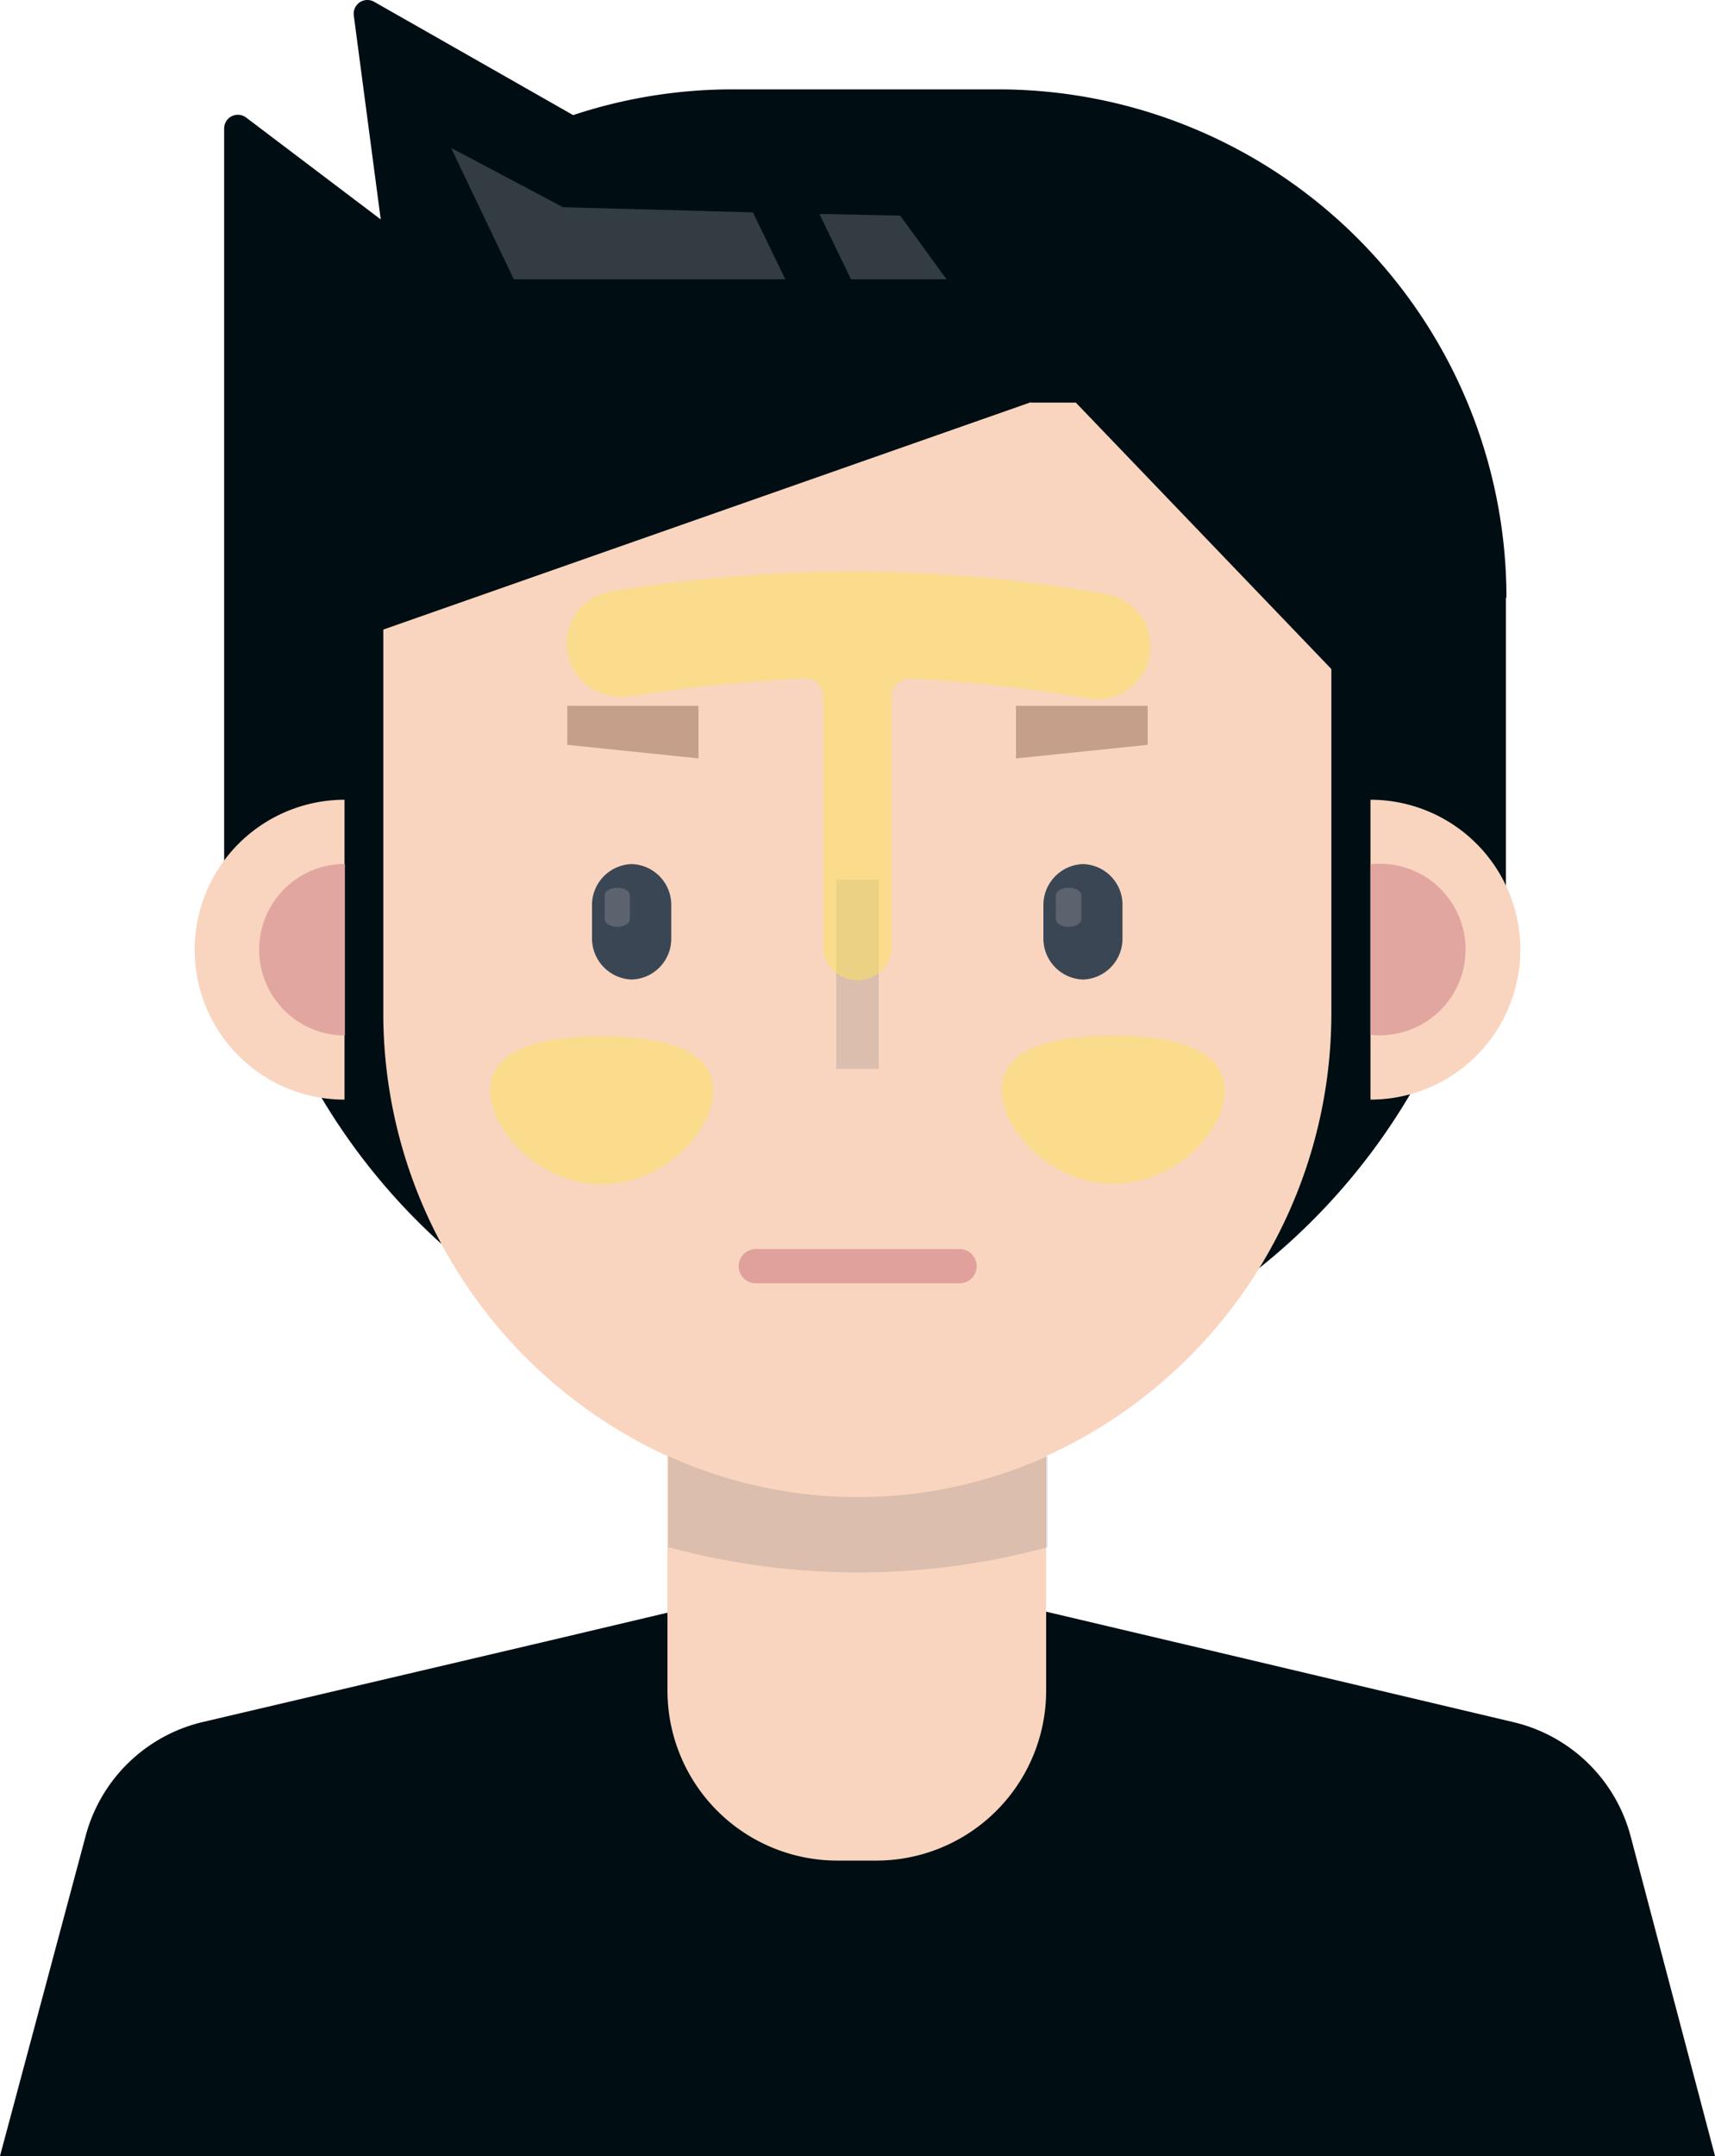 <svg xmlns="http://www.w3.org/2000/svg" viewBox="0 0 100 125.68"><g style="isolation:isolate"><path d="M100,125.68H0L5,107a9.27,9.27,0,0,1,6.83-6.62L31,95.88l.64-.15,17.85-4.22v-.27l.58.15.59-.15v.27l17.8,4.2.64.15,19.19,4.54A9.27,9.27,0,0,1,95.07,107Z" fill="#000e14"/><path d="M87.84,34.84A29.64,29.64,0,0,0,58.21,5.21H42.65a29.46,29.46,0,0,0-9.23,1.5L21.81.1a.8.8,0,0,0-1.18.81L22.2,12.79,14.35,6.85a.8.8,0,0,0-1.28.64V34c0,.05,0,.09,0,.14,0,.25,0,.47,0,.72V52H14.2A36.88,36.88,0,0,0,50.43,82h0A37,37,0,0,0,86.68,52h1.13V34.84Z" fill="#000e14"/><path d="M60.1,23.45,22.35,36.7V59A28.4,28.4,0,0,0,38.92,84.88V98.57a9.91,9.91,0,0,0,9.89,9.89h2.33A9.91,9.91,0,0,0,61,98.57V84.88A28.34,28.34,0,0,0,77.63,59V39L62.73,23.47H60.1Z" fill="#f9d5bf"/><path d="M79.91,46.62V64.1a8.74,8.74,0,1,0,0-17.48Z" fill="#f9d5bf"/><path d="M11.35,55.36a8.73,8.73,0,0,0,8.74,8.74V46.62A8.75,8.75,0,0,0,11.35,55.36Z" fill="#f9d5bf"/><g opacity="0.9" style="isolation:isolate"><path d="M79.91,50.38v9.94a5,5,0,1,0,0-9.94Z" fill="#e0a19c"/><path d="M15.11,55.36a5,5,0,0,0,5,5v-10A5,5,0,0,0,15.11,55.36Z" fill="#e0a19c"/></g><path d="M61.08,90.19V84.88a26.76,26.76,0,0,1-22.11,0v5.31a42.31,42.31,0,0,0,11,1.47A41.82,41.82,0,0,0,61.08,90.19Z" fill="#666" opacity="0.2" style="isolation:isolate"/><rect x="48.76" y="51.29" width="2.48" height="11.02" fill="#666" opacity="0.2" style="isolation:isolate"/><path d="M36.83,50.37h0a2.39,2.39,0,0,0-2.31,2.46v1.82a2.4,2.4,0,0,0,2.31,2.45h0a2.38,2.38,0,0,0,2.31-2.45V52.83A2.38,2.38,0,0,0,36.83,50.37Z" fill="#3b4655"/><path d="M63.14,50.37h0a2.39,2.39,0,0,0-2.3,2.46v1.82a2.39,2.39,0,0,0,2.3,2.45h0a2.38,2.38,0,0,0,2.31-2.45V52.83A2.37,2.37,0,0,0,63.14,50.37Z" fill="#3b4655"/><polygon points="32.83 12.08 26.3 8.62 29.96 16.28 45.79 16.28 43.9 12.38 32.83 12.08" fill="#aaa9a9" opacity="0.3" style="isolation:isolate"/><polygon points="47.78 12.47 49.62 16.28 55.19 16.28 52.49 12.57 47.78 12.47" fill="#aaa9a9" opacity="0.3" style="isolation:isolate"/><path d="M36,51.75c-.4,0-.74.19-.74.44v1.4c0,.24.34.44.74.44s.73-.2.73-.44v-1.4C36.73,51.94,36.39,51.75,36,51.75Z" fill="#aaa9a9" opacity="0.3" style="isolation:isolate"/><path d="M62.31,51.75c-.39,0-.74.19-.74.44v1.4c0,.24.35.44.74.44s.74-.2.74-.44v-1.4C63.05,51.94,62.7,51.75,62.31,51.75Z" fill="#aaa9a9" opacity="0.3" style="isolation:isolate"/><polygon points="33.08 43.42 40.73 44.21 40.73 41.14 33.08 41.14 33.08 43.42" fill="#a27c67" opacity="0.6" style="isolation:isolate"/><polygon points="59.24 41.14 59.24 44.21 66.92 43.42 66.92 41.14 59.24 41.14" fill="#a27c67" opacity="0.6" style="isolation:isolate"/><g opacity="0.5" style="mix-blend-mode:multiply"><path d="M50,57.14a2,2,0,0,1-2-2V40.54a1,1,0,0,0-1-1h-.05A92.45,92.45,0,0,0,36.66,40.6a2.62,2.62,0,0,1-.55,0,3.08,3.08,0,0,1-.53-6.11A92,92,0,0,1,50,33.31a87.28,87.28,0,0,1,14.55,1.34A3.08,3.08,0,0,1,64,40.76a2.76,2.76,0,0,1-.57-.06A86.71,86.71,0,0,0,53,39.55h0a1,1,0,0,0-1,1V55.14A2,2,0,0,1,50,57.14Z" fill="#fce459"/><path d="M50,57.14a2,2,0,0,1-2-2V40.54a1,1,0,0,0-1-1h-.05A92.45,92.45,0,0,0,36.66,40.6a2.62,2.62,0,0,1-.55,0,3.08,3.08,0,0,1-.53-6.11A92,92,0,0,1,50,33.31a87.28,87.28,0,0,1,14.55,1.34A3.08,3.08,0,0,1,64,40.76a2.76,2.76,0,0,1-.57-.06A86.71,86.71,0,0,0,53,39.55h0a1,1,0,0,0-1,1V55.14A2,2,0,0,1,50,57.14Z" fill="#fce459"/><path d="M41.59,63.56c0,2.39-2.91,5.48-6.5,5.48s-6.5-3.09-6.5-5.48,2.91-3.15,6.5-3.15S41.59,61.18,41.59,63.56Z" fill="#fce459"/><path d="M71.41,63.56C71.41,66,68.5,69,64.91,69s-6.5-3.09-6.5-5.48,2.91-3.15,6.5-3.15S71.41,61.18,71.41,63.56Z" fill="#fce459"/></g><line x1="44.07" y1="73.81" x2="55.95" y2="73.81" fill="none" stroke="#e0a19c" stroke-linecap="round" stroke-miterlimit="10" stroke-width="2"/></g></svg>